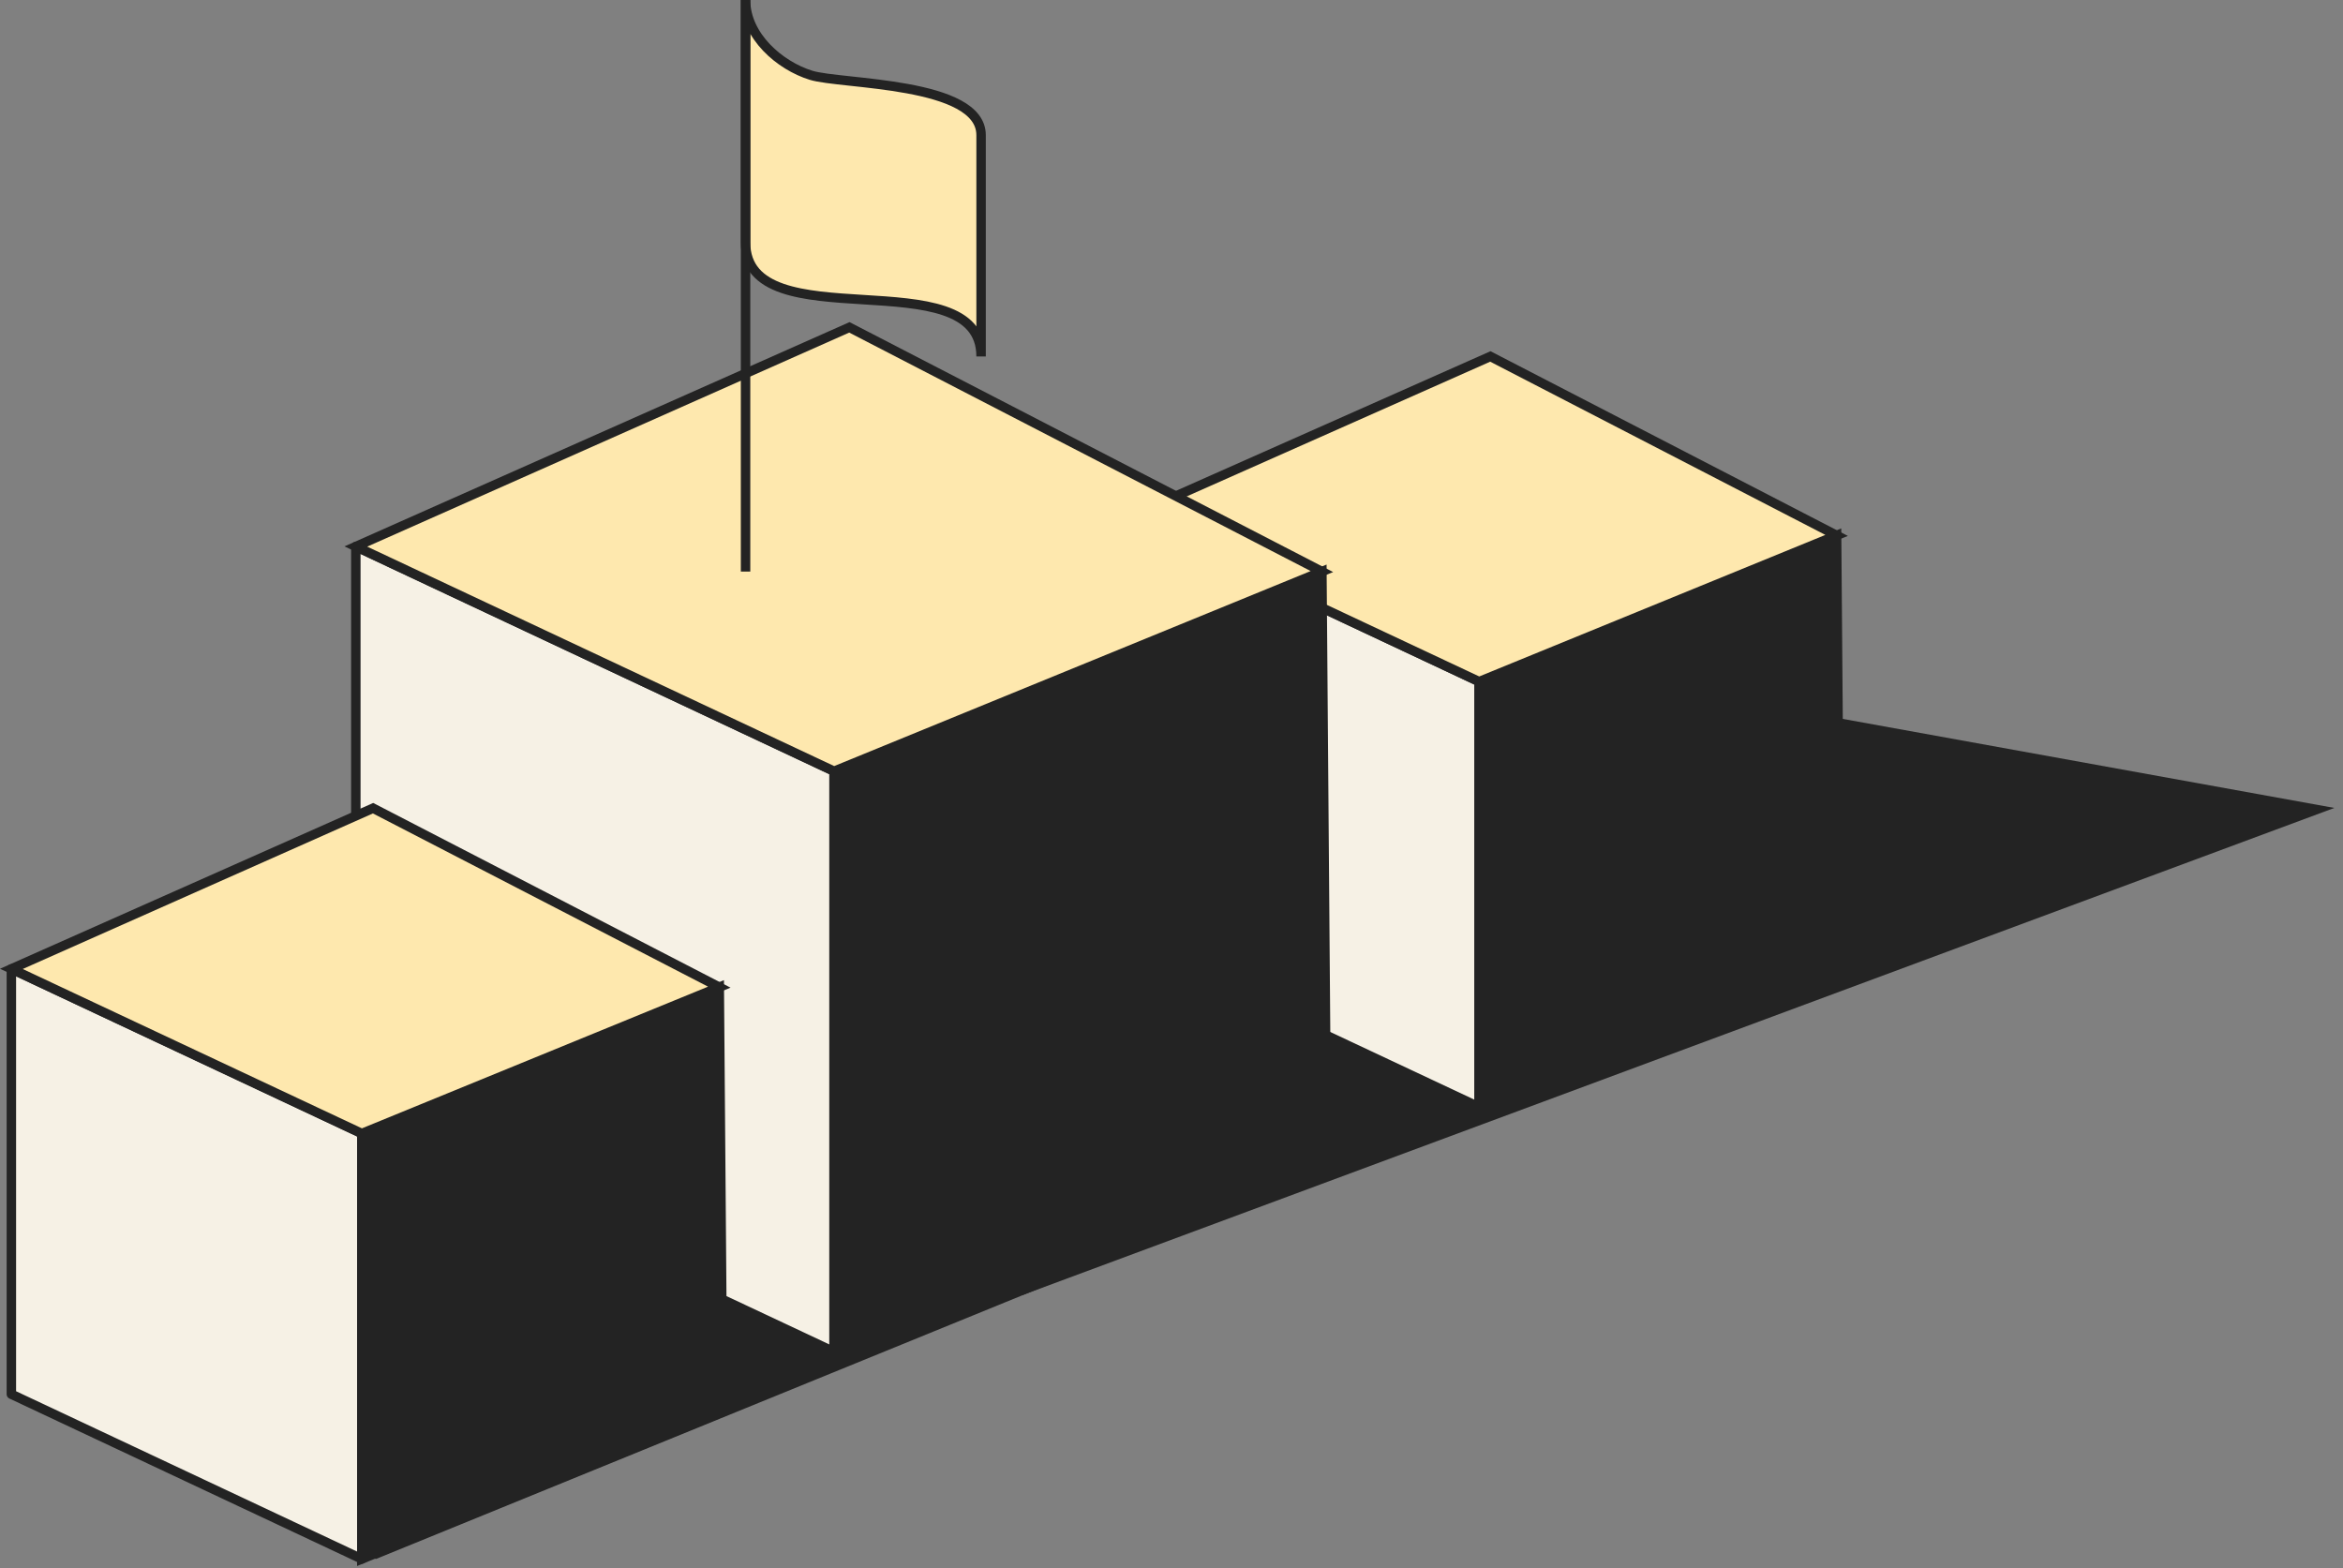 <svg width="248" height="166" viewBox="0 0 248 166" fill="none" xmlns="http://www.w3.org/2000/svg">
<rect x="0" y="0" width="248" height="166" fill="#808080" stroke="none"/>
<path d="M1.748 147.571L60.041 125.275L132.807 127.066L39.788 165.009L1.748 147.571Z" fill="#232323"/>
<path d="M190.512 75.268L32.975 135.233L108.165 137.096L247.084 85.513L190.512 75.268Z" fill="#232323"/>
<path d="M156.56 117.179L119.467 99.755V54.721L156.56 72.144V117.179Z" fill="#F6F1E5" stroke="#232323" stroke-linecap="round" stroke-linejoin="round"/>
<path d="M156.561 117.178L194.758 101.617L194.399 56.668L156.561 72.143V117.178Z" fill="#232323" stroke="#232323" stroke-miterlimit="10"/>
<path d="M156.56 72.144L119.467 54.72L157.75 37.727L194.399 56.669L156.56 72.144Z" fill="#FEE8AE" stroke="#232323" stroke-miterlimit="10"/>
<path d="M88.283 143.085L37.664 119.299V57.844L88.283 81.629V143.085Z" fill="#F6F1E5" stroke="#232323" stroke-linecap="round" stroke-linejoin="round"/>
<path d="M88.283 143.086L140.408 121.837L139.921 60.496L88.283 81.631V143.086Z" fill="#232323" stroke="#232323" stroke-miterlimit="10"/>
<path d="M88.283 81.63L37.664 57.844L89.904 34.647L139.921 60.495L88.283 81.63Z" fill="#FEE8AE" stroke="#232323" stroke-miterlimit="10"/>
<path d="M38.296 165.007L1.203 147.569V102.549L38.296 119.972V165.007Z" fill="#F6F1E5" stroke="#232323" stroke-linecap="round" stroke-linejoin="round"/>
<path d="M38.295 165.008L76.492 149.433L76.134 104.484L38.295 119.974V165.008Z" fill="#232323" stroke="#232323" stroke-miterlimit="10"/>
<path d="M38.296 119.973L1.203 102.549L39.487 85.541L76.135 104.483L38.296 119.973Z" fill="#FEE8AE" stroke="#232323" stroke-miterlimit="10"/>
<path d="M78.916 0C78.916 3.811 82.516 6.935 85.844 7.967C89.014 8.955 103.845 8.64 103.845 14.3C103.845 14.3 103.845 37.57 103.845 37.727C103.845 27.224 78.916 36.223 78.916 25.648C78.916 25.648 78.916 0.63 78.916 0.014V0Z" fill="#FEE8AE" stroke="#232323" stroke-miterlimit="10"/>
<path d="M78.916 0V60.495" stroke="#232323" stroke-miterlimit="10"/>
</svg>
